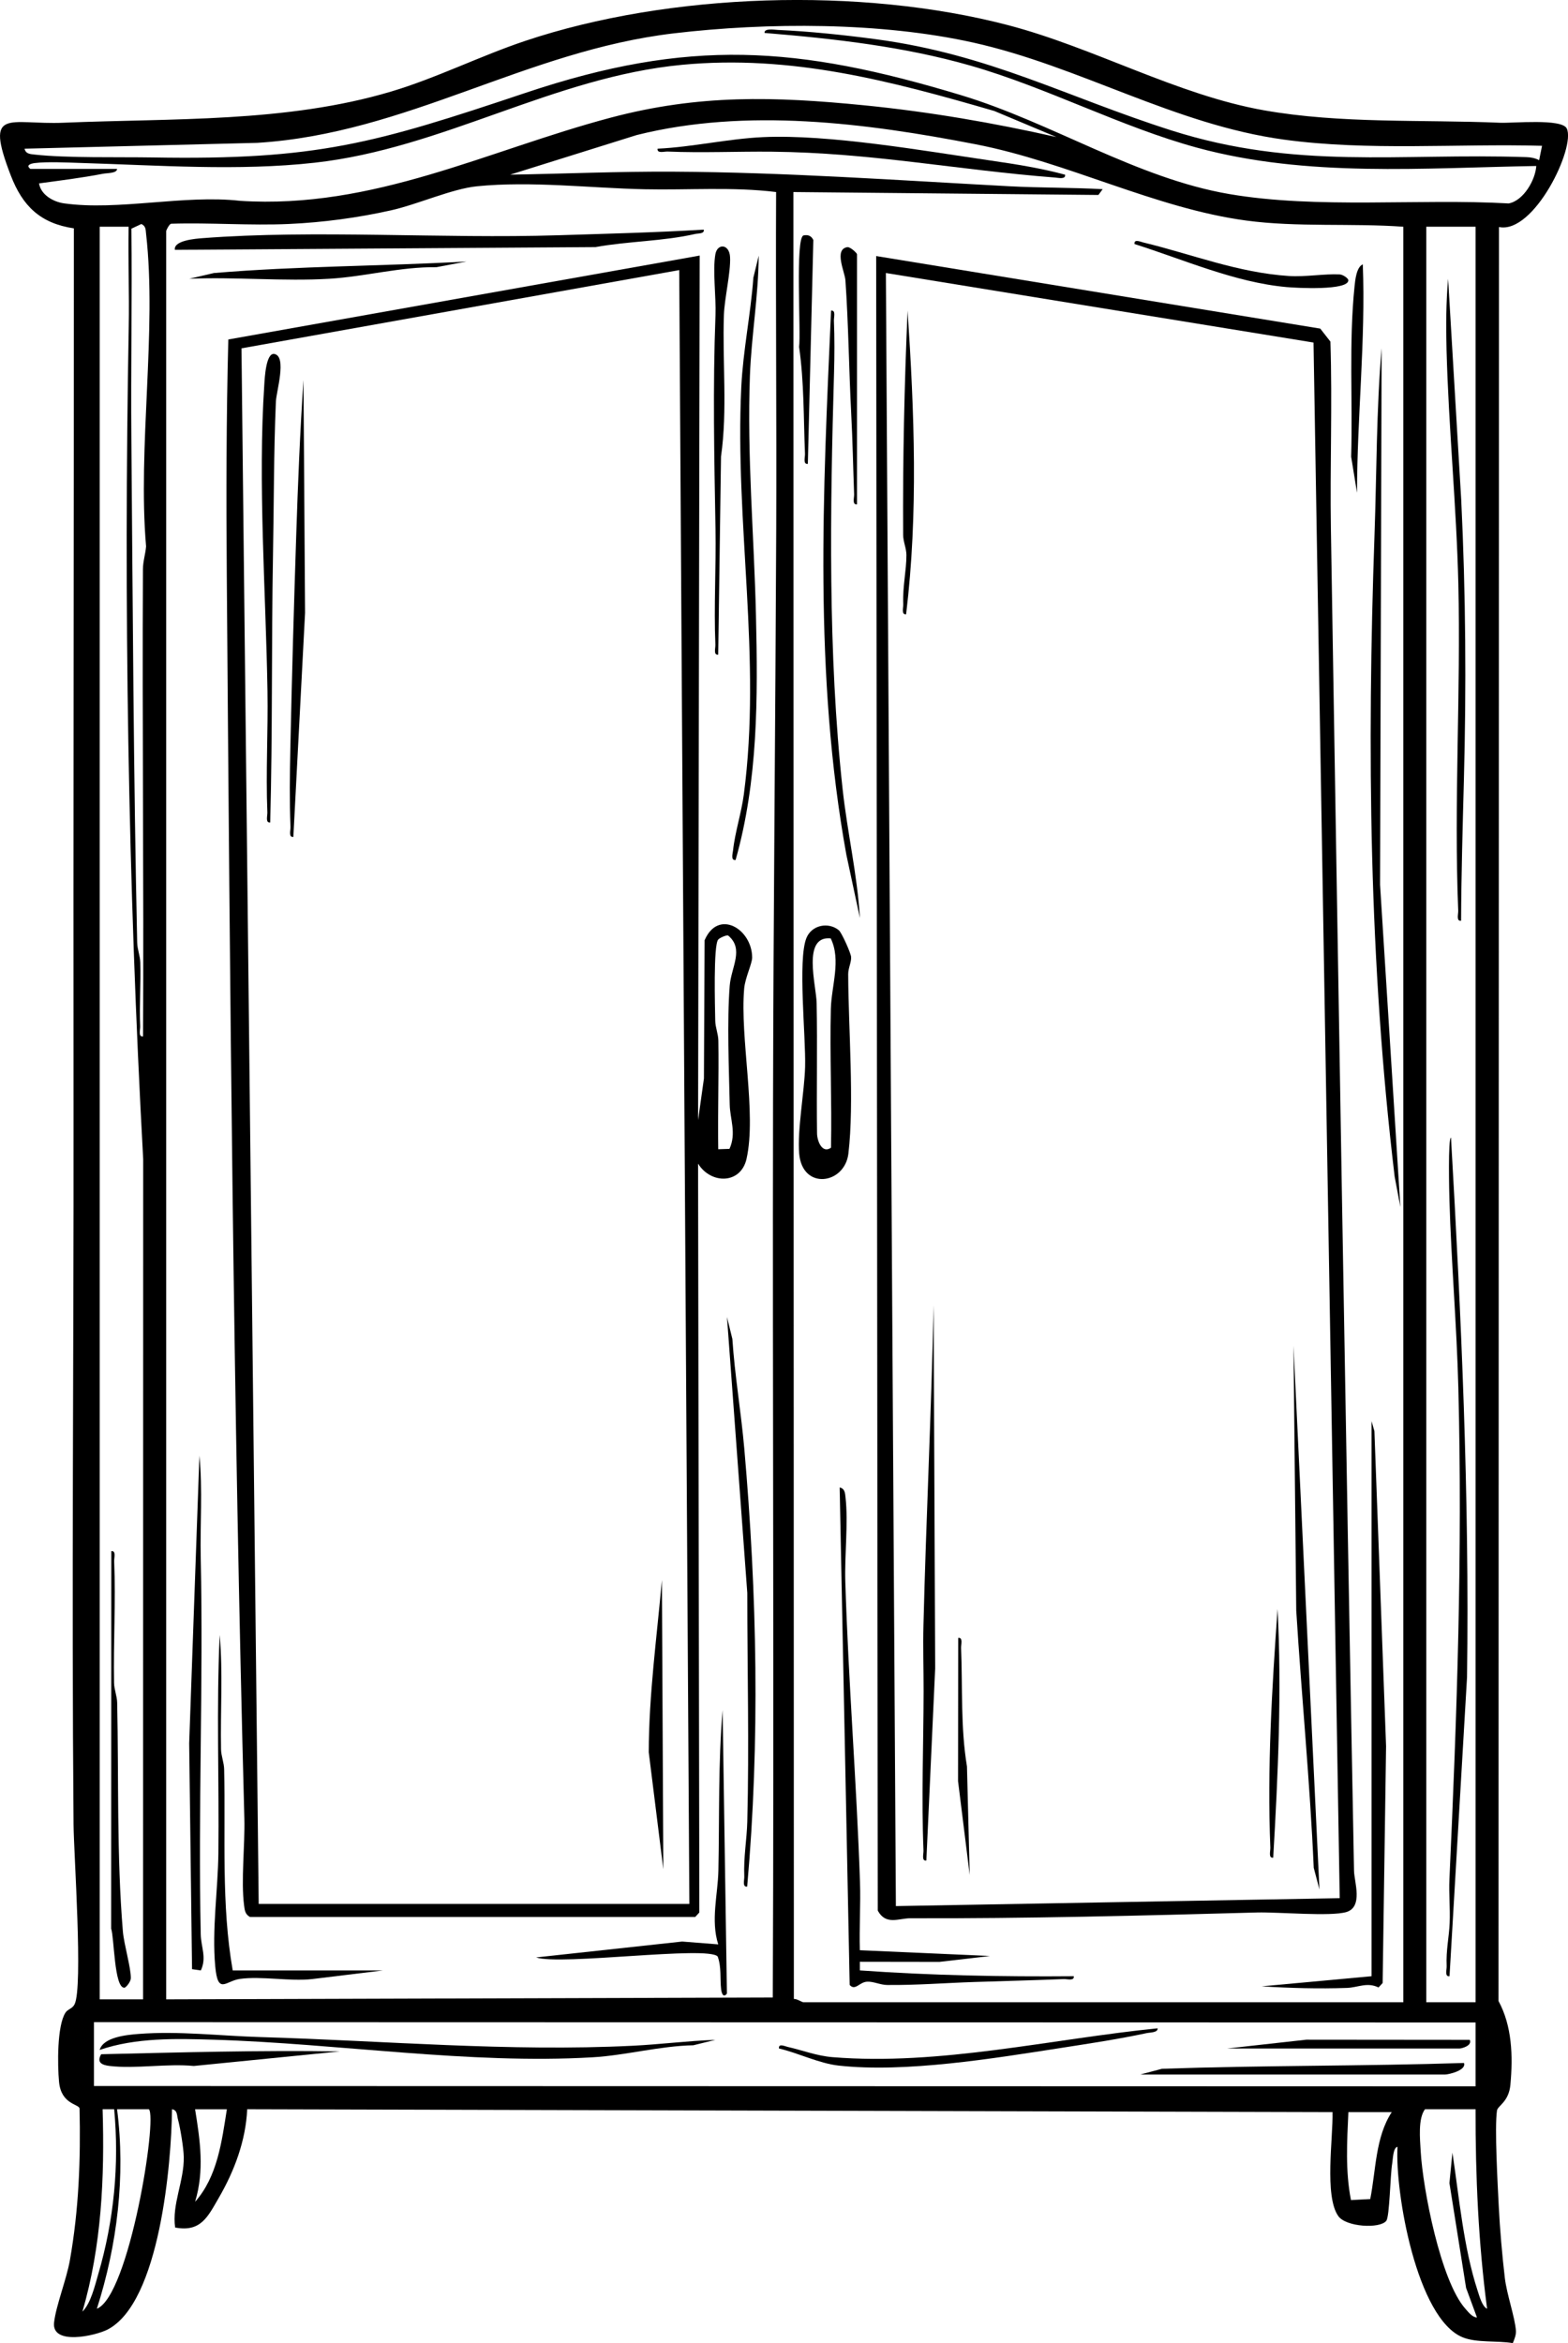 <?xml version="1.0" encoding="UTF-8"?> <svg xmlns="http://www.w3.org/2000/svg" id="uuid-31cc0cea-88b8-4fee-97b3-8464c3d62d93" width="542.48" height="810.29" viewBox="0 0 542.48 810.29"><path d="M518.6,78.51l-.16,613.47c4.66,8.62,5.04,18.86,4.11,28.98-.55,5.93-4.39,7.24-4.64,8.9-.88,5.88.26,25.86.61,33.04.38,7.78,1.19,17.13,2.11,24.89.68,5.68,3.51,13.61,3.83,18.21.1,1.47-.53,2.97-1.08,4.29-5.42-.93-12.42-.03-17.27-1.98-15.96-6.39-23.53-50.28-22.61-65.9-1.54.23-1.59,4.27-1.83,5.66-.71,4.13-.89,18.44-2.06,19.93-2.21,2.81-13.89,2.14-16.58-1.61-4.94-6.88-1.77-27.36-2.02-35.99l-375.49-.99c-.48,10.84-4.44,21.38-9.84,30.66-3.78,6.5-6.19,11.93-15.09,10.24-1.17-7.97,3.15-16.14,2.99-24.42-.06-3.06-1.2-10.03-2.03-13.04-.38-1.37-.13-3.11-2.04-3.45-.17,18.25-4.18,66.87-22.31,76.2-4.19,2.16-19.41,5.61-18.49-2.45.67-5.88,4.28-14.79,5.48-21.57,3.07-17.34,3.75-34.87,3.33-52.48-.38-1.54-6.36-1.42-7.09-9.14-.54-5.76-.73-19.38,2.22-23.95.8-1.23,2.37-1.34,3.15-2.89,2.98-5.92-.27-52.08-.35-62.18-.69-81.3.08-162.95,0-244-.1-102.66.13-205.31.11-307.97-11.58-1.73-17.73-7.66-21.83-18.3-9.22-23.89-.64-17.43,18.32-18.23,37.48-1.58,76.88.05,113.23-10.77,15.66-4.66,30.91-12.34,46.46-17.54,49.88-16.68,116.1-18.74,166.99-5.44,29.8,7.79,58.45,24.12,88.55,29.45,26.65,4.71,54.76,3.17,81.69,4.31,4.44.19,21.36-1.53,23.08,1.97,3.18,6.46-11.31,36.59-23.44,34.09ZM533.49,50.42c-29.55-.81-60.04,1.86-89.35-2.15-37.81-5.17-70.57-25.35-107.45-33.55-31.94-7.1-71.09-7.02-103.57-3.19-51.32,6.05-92.34,34.67-144.13,37.87l-80.49,2.02c.38,1.82,1.97,1.86,3.46,2.03,11.16,1.25,29.1.8,41,1,56.75.97,76.77-4.89,128.77-22.31,56.69-19,94.06-16.35,150.77.77,31.44,9.5,60.68,28.72,92.8,34.2,30.5,5.21,65.53,1.49,96.66,3.24,5.13-.94,9.25-8.12,9.54-12.95-38.89.65-79.26,4.01-117.21-6.29-26.47-7.18-51.98-20.83-78.57-28.43-23.15-6.62-47.26-9.32-71.21-11.29-.19-1.71,3.44-1.09,4.54-1.04,10.84.48,23.03,1.75,33.81,3.19,39.49,5.26,66.06,20,102.43,31.57,43.1,13.71,78.82,7.76,122.77,9.23,1.59.05,3.03.32,4.43,1.06l1.01-5ZM10.5,58.41h30c.02,1.56-3.52,1.41-4.83,1.67-7.32,1.42-14.78,2.34-22.16,3.34.62,3.99,4.99,6.39,8.59,6.9,18.78,2.65,41.65-3.07,60.95-.87,46.26,2.97,85.52-17.43,128.24-28.76,30.49-8.08,56.51-7.36,87.71-4.27,22.32,2.21,44.68,6.05,66.5,10.98l-21.48-9.01c-35.79-10.39-70.26-19.55-108.01-15.98-44.62,4.23-82.69,28.93-127.14,33.86-26.56,2.95-54.27.87-80.83.09-4.62-.14-11.72-.51-16.06.04-1.47.19-3.11.78-1.48,2ZM278,692.41h207.5V78.41c-17.81-1.28-36.8.23-54.36-2.14-31.52-4.24-61.71-20.19-93.62-26.38-37.98-7.36-79.28-12.68-117.23-3.19l-43.79,13.7c18.88-.31,37.57-1.14,56.54-1.03,38.68.21,77.31,2.95,115.97,5.03,10.77.58,21.71.43,32.48,1.02l-1.48,2-105.52-1.01.16,624.86c1.18-.04,2.57,1.04,3.35,1.15ZM57.5,79.91v611.5l209.86-.64c.46-103.3-.11-206.61.09-309.91.13-65.83.83-132.1,1.1-197.9.16-38.85-.22-77.72-.04-116.55-15.08-1.85-30.35-.63-45.55-.96-18.76-.4-39.14-2.91-57.95-1.03-8.61.86-20.48,6.24-29.69,8.31-11.45,2.57-23.54,4.19-35.28,4.72-13.55.61-27.29-.51-40.85-.08-.62.15-1.61,2.05-1.69,2.54ZM49.49,358.41c.29-53.83-.33-107.7-.04-161.54.02-2.79.86-5.19,1.09-7.91-2.95-34.18,3.79-74.67,0-108.09-.16-1.44-.05-2.68-1.64-3.4l-3.45,1.62c.28,24.28-.22,48.59,0,72.87.49,57.78.74,116.11,2.01,173.99.05,2.36,1.01,4.55,1.08,6.92.21,7.33-.34,14.72-.04,22.05.05,1.22-.75,3.72.99,3.48ZM34.5,78.41v613h15l.04-290.54c-5.26-95.79-6.77-191.92-5-287.92.21-11.5-.25-23.05-.04-34.55h-10.01ZM493.45,78.41v614h17.05V78.41h-17.05ZM32.5,699.29v22.09s478,.12,478,.12v-22.09s-478-.12-478-.12ZM39.49,729.41h-3.99c.71,23.59-.35,47.29-6.99,70,2.92-2.9,4.3-8.95,5.49-13,5.42-18.47,7.3-37.87,5.5-57ZM51.5,729.41h-11c2.97,23.03.07,46.95-6.99,69,11.19-4.46,21.03-65.98,18-69ZM78.49,729.42h-11c1.77,10.9,3.27,21.17.01,31.99,7.72-8.67,9.24-20.88,10.99-31.99ZM510.5,729.41h-17.5c-2.44,3.25-1.73,10.22-1.49,14.49.74,13.05,6.92,44.95,15.48,54.52,1.03,1.15,2.35,2.92,4,3l-3.77-10.23-5.76-36.24,1.03-10.54c2.34,15.49,3.85,32.9,8.73,47.78.56,1.7,1.56,5.48,3.27,6.21-3.02-22.82-4.04-45.94-3.99-69ZM481.5,730.41h-15c-.47,10.2-1.08,20.34.89,30.41l6.67-.35c1.98-9.93,1.76-21.41,7.44-30.06Z"></path><path d="M303.14,88.55l153.63,25.09,3.51,4.49c.7,21.59-.18,43.23.17,64.83,2.53,154.52,5.05,309.3,8,464,.07,3.77,3.23,12.5-2.65,14.26-5.37,1.61-23.68-.04-30.85.15-39.94,1.1-79.94,2.12-120,2-4.01-.01-8.45,2.53-11.27-2.65l-.55-572.17ZM454.44,118.46l-147.95-24.05,3.46,564.75,153.55-2.74-9.06-537.96Z"></path><path d="M290.22,321.7c.97.8,4.16,7.91,4.24,9.26.11,1.81-1.01,3.82-1.01,5.91.06,18.46,2.15,44.6.07,62.06-1.27,10.67-15.97,12.78-17.03-.03-.68-8.22,1.81-21.24,2.05-29.95.29-10.41-2.6-36.95.45-44.55,1.84-4.58,7.68-5.63,11.23-2.7ZM287.4,324.51c-10-1-4.99,16.2-4.87,22.36.3,15.03-.06,30.28.14,45.06.04,2.75,1.81,7.12,4.83,4.97.33-15.99-.45-32.05-.05-48.03.2-7.93,3.62-16.87-.05-24.36Z"></path><path d="M297.49,674.42l45,2-17.45,2.03-27.55-.04v2.99c24.53,1.75,49.33,2.21,74,2.01.24,1.74-2.27.94-3.49.99-10.34.41-20.65.68-31,1.01-9.96.32-19.92,1.13-30.05,1.03-2.41-.02-4.78-1.27-6.98-1.14-2.69.16-4.09,3.28-6.01,1.13l-3.46-172.03c1.82.38,1.86,1.97,2.03,3.46.98,8.75-.36,19.92-.08,29.08,1.05,34.5,3.91,69.36,5.08,103.92.26,7.82-.28,15.73-.05,23.55Z"></path><path d="M484.49,417.41l-1.98-10.5c-8.87-74.01-9.58-147.69-6.97-221.95.76-21.53.62-43.12,2.46-64.55l-.54,185.55,7.03,111.45Z"></path><path d="M474.5,491.41l1,3.49,4.04,108.97-1.19,81.89-1.42,1.54c-3.96-1.93-7.11.02-10.88.15-9.78.35-19.81.07-29.55-.54l38.01-3.5v-192Z"></path><path d="M297.49,317.41l-4.67-21.81c-11.29-62.15-8.09-125.46-5.3-188.18,1.74-.23.94,2.27.99,3.48.24,5.79.21,12.25.04,18.05-1.35,47.1-2.15,97.05,2.97,143.95,1.62,14.87,5.08,29.54,5.98,44.5Z"></path><path d="M368.49,60.42c.25,1.71-2.37,1.06-3.47.98-33.49-2.58-63.68-8.61-97.97-8.94-11.98-.12-24.11.45-36.06-.05-1.22-.05-3.72.76-3.48-.99,12.16-.57,24.36-3.45,36.51-4,22.77-1.03,55.6,4.73,78.86,8.12,8.6,1.25,17.24,2.61,25.62,4.88Z"></path><path d="M296.5,174.41c-1.76.23-.95-2.26-1-3.49-.35-9.31-.52-18.71-1.01-28-.79-15.15-.94-30.83-2-46-.2-2.87-4.03-10.67.63-11.45,1.07-.18,3.38,2.11,3.38,2.44v86.5Z"></path><path d="M279.49,160.41c-1.74.23-.94-2.27-.99-3.48-.51-12.3-.28-24.73-2.04-36.97.7-4.69-1.41-37.98,1.56-38.55,1.56-.3,2.66.13,3.37,1.59l-1.9,77.42Z"></path><path d="M392.51,84.4c-.23-1.86,2.04-.79,3.04-.55,16.8,4.05,32.66,10.45,50.41,11.6,5.7.37,12.23-.82,17.5-.55,1.23.06,3.01,1.38,3.02,2.01.08,3.66-18.03,2.67-21.35,2.37-17.79-1.58-35.75-9.56-52.62-14.88Z"></path><path d="M469.49,170.41l-2.03-12.45c.55-19.38-.81-39.73,1.17-58.91.22-2.14.65-6.72,2.86-7.63,1,26.4-1.98,52.65-2,78.99Z"></path><path d="M241.51,387.41l2.03-14.45.23-47.8c4.73-11.01,16.42-3.88,16.45,5.95,0,2.18-2.43,7-2.76,10.77-1.49,17.12,4.34,43.03.83,58.82-1.97,8.86-12.32,8.9-16.78,1.71l.44,258.95-1.43,1.57H86.49c-1.67-.93-1.82-2.26-2.04-3.97-1.12-8.67.33-20.85.09-30.09-3.82-143.12-4.98-286.8-6.08-429.92-.21-27.17-.17-54.4.53-81.55l163.08-29.02-.55,299.03ZM89.5,658.41h149l-3.51-565.01-151.44,27.06,5.95,537.95ZM252.38,397.29c2.47-5.4.18-10.31.08-15.33-.27-12.66-.97-28.72,0-41.08.5-6.39,5.1-12.72-.57-17.38-.72-.17-2.92.85-3.41,1.41-1.72,1.95-1.11,23.49-1.03,28.05.04,2.37,1.04,4.55,1.08,6.92.2,12.51-.24,25.05-.04,37.55l3.88-.13Z"></path><path d="M243.49,79.42c.25,1.49-1.87,1.24-2.98,1.49-11.06,2.54-23.26,2.49-34.47,4.54l-145.54.95c-.52-3.29,7.32-3.86,9.46-4.03,38.71-2.99,83.22.23,122.99-1.01,16.89-.53,33.64-.94,50.54-1.95Z"></path><path d="M69.48,681.41l-3.04-.44-.99-78.1,3.54-99.47c1.15,11.77.2,23.72.46,35.55.93,43.26-.94,86.66,0,130.01.1,4.42,2.12,8.03.03,12.45Z"></path><path d="M254.49,297.4c-1.77.24-.99-2.26-.87-3.37.65-6.15,2.88-12.91,3.72-19.29,6.22-47.17-3.15-93.62-.88-140.88.61-12.62,3.26-25.22,4.18-37.82l1.85-7.63c-.08,13.83-2.52,27.65-3.04,41.45-1.04,27.83,1.44,55.34,2.09,83.01.67,28.4.73,57.11-7.05,84.54Z"></path><path d="M251.49,689.41c-1.21,1.59-1.82.01-2-1.48-.43-3.61.16-7.65-1.19-11.33-3.33-3.83-54.38,3.17-62.82.31l50.52-5.49,12.49.98c-2.66-8.28-.12-17.34.05-25.45.39-18.58-.1-37.05,1.46-55.55l1.49,98Z"></path><path d="M258.49,652.41c-1.74.23-.94-2.27-.99-3.48-.28-6.81.88-12.72,1.04-18.97.67-26.49,0-52.58,0-79.08l-7.03-95.45,1.87,7.62c.83,12.67,3.01,25.25,4.12,37.88,4.42,50.42,5.47,101.11,1,151.49Z"></path><path d="M248.49,226.41c-1.74.23-.94-2.27-.99-3.48-.55-13.3.27-26.73.04-40.05-.44-24.88-.95-48.97,0-73.92.24-6.21-1.03-15.46-.04-21.04.69-3.86,4.85-3.58,5.08.99.27,5.19-1.94,14.32-2.13,19.97-.56,16.3,1.29,32.86-1,49l-.97,68.54Z"></path><path d="M80.5,681.41h52l-24.51,2.99c-7.76.86-17.58-1.1-25.04-.05-4.89.69-7.58,5.67-8.49-4.4-1.17-12.87.94-26.27,1.09-39.01.29-25.17-.72-50.42.46-75.55,1.14,13.12.21,26.38.46,39.55.05,2.36,1.03,4.55,1.08,6.92.51,23.24-1.05,46.66,2.96,69.54Z"></path><path d="M161.49,90.42l-10.5,1.98c-12.44-.17-24.7,3.26-37,4-15.85.94-32.55-.67-48.49,0l8.5-1.98c29.16-2.44,58.29-2.36,87.49-3.99Z"></path><path d="M501.49,683.41c-1.75.23-.94-2.26-.99-3.48-.25-5.59.83-9.91,1.04-14.97s-.31-10.08-.08-15.08c2.61-57.35,4.56-112.31,3.08-170-.55-21.48-2.46-43.43-3.08-64.92-.06-2.11-.54-21.55.54-21.55,3.56,62.11,6.41,124.14,5.55,186.56l-6.06,103.45Z"></path><path d="M505.49,318.41c-1.74.23-.94-2.27-.99-3.48-1.53-37.29.93-75.62.04-113.05-.64-26.82-3.38-54.1-4.08-80.92-.21-8.13-.17-16.47.54-24.55l4.54,76.47c1.57,32.55,1.78,64.55.92,97-.43,16.23-.89,32.3-.97,48.54Z"></path><path d="M247.49,705.42l-7.62,1.87c-11.54.22-23.45,3.5-34.84,4.16-42.61,2.5-88.11-4.78-131-6.08-13.2-.4-27-.76-39.55,3.53,1.26-4.48,9.52-5.22,13.47-5.53,13.89-1.08,28.24.67,41.99,1.08,43.15,1.27,86,5.13,129.08,3,9.43-.47,19.01-1.7,28.45-2.03Z"></path><path d="M394.5,717.41l7.51-1.99c34.78-1.2,69.69-.89,104.48-2.01.94,2.56-5.33,3.99-6.49,3.99h-105.5Z"></path><path d="M400.49,701.42c.17,1.53-2.66,1.42-3.81,1.67-9.78,2.09-19.95,3.62-29.85,5.16-23.16,3.59-53.65,8.62-76.73,6.06-6.74-.75-13.98-4.37-20.6-5.91-.22-1.88,2.02-.77,3.04-.54,5.12,1.16,9.99,3.09,15.47,3.54,37.06,3.02,75.76-6.31,112.48-9.97Z"></path><path d="M117.49,709.42l-50.45,5.03c-9.22-.9-20.12,1.05-29.09,0-2.73-.32-4.61-1.23-2.94-4.06,27.47-.63,54.93-1.42,82.49-.98Z"></path><path d="M424.5,708.41l27.45-3.05,56.54.05c.93,2.06-2.85,2.99-3.49,2.99h-80.5Z"></path><path d="M38.51,536.42c1.74-.23.94,2.27.99,3.48.57,13.96-.29,28.07-.04,42.05.04,2.36,1.03,4.55,1.08,6.92.56,26.2-.2,52.92,1.97,79.03.37,4.47,2.84,12.71,2.75,16.24-.03,1.19-1.69,3.25-2.26,3.25-3.5.03-3.46-17.22-4.54-20.44l.05-130.54Z"></path><path d="M456.49,653.41l-1.98-7.51c-1.3-29.65-4.21-59.28-6.05-88.95l-.95-91.54,8.98,187.99Z"></path><path d="M320.49,643.41c-1.74.23-.94-2.27-.99-3.48-.74-18,.01-36.94.04-55.05.01-7.7-.25-15.23-.05-22.97.92-36.88,2.73-73.61,3.51-110.5l.54,125.55-3.05,66.45Z"></path><path d="M313.49,212.41c-1.74.23-.94-2.27-.99-3.48-.26-6.12,1.11-11.61,1.09-17.01-.01-2.34-1.11-4.57-1.13-6.96-.15-25.94.41-51.7,1.54-77.55,2.31,35.04,3.71,70.02-.51,105Z"></path><path d="M440.49,642.41c-1.74.23-.94-2.27-.99-3.48-1.13-27.5.57-55.17,2.5-82.52,1.49,28.71.15,57.4-1.51,86.01Z"></path><path d="M335.49,648.41l-4.03-32.45.05-49.54c1.74-.23.94,2.27.99,3.48.56,13.65-.21,27.41,2.04,40.97l.95,37.54Z"></path><path d="M93.49,284.41c-1.74.23-.94-2.27-.99-3.48-.57-13.96.28-28.07.04-42.05-.57-34.12-3.36-72.02-1.09-106.01.13-2.01.55-11.09,3.53-10.45,4.32.93.62,12.94.47,16.45-.75,17.47-.68,35.59-1,53-.56,30.83-.13,61.72-.97,92.54Z"></path><path d="M101.49,289.41c-1.74.23-.94-2.27-.99-3.48-.36-8.71-.23-18.31-.05-27.06.52-24.51,1.23-49.48,2.04-73.96.59-17.85,1.31-35.71,2.51-53.5l.54,80.55-4.05,77.45Z"></path><path d="M229.49,646.41l-5.04-40.45c.04-19.91,2.79-39.76,4.55-59.56l.49,100.01Z"></path></svg> 